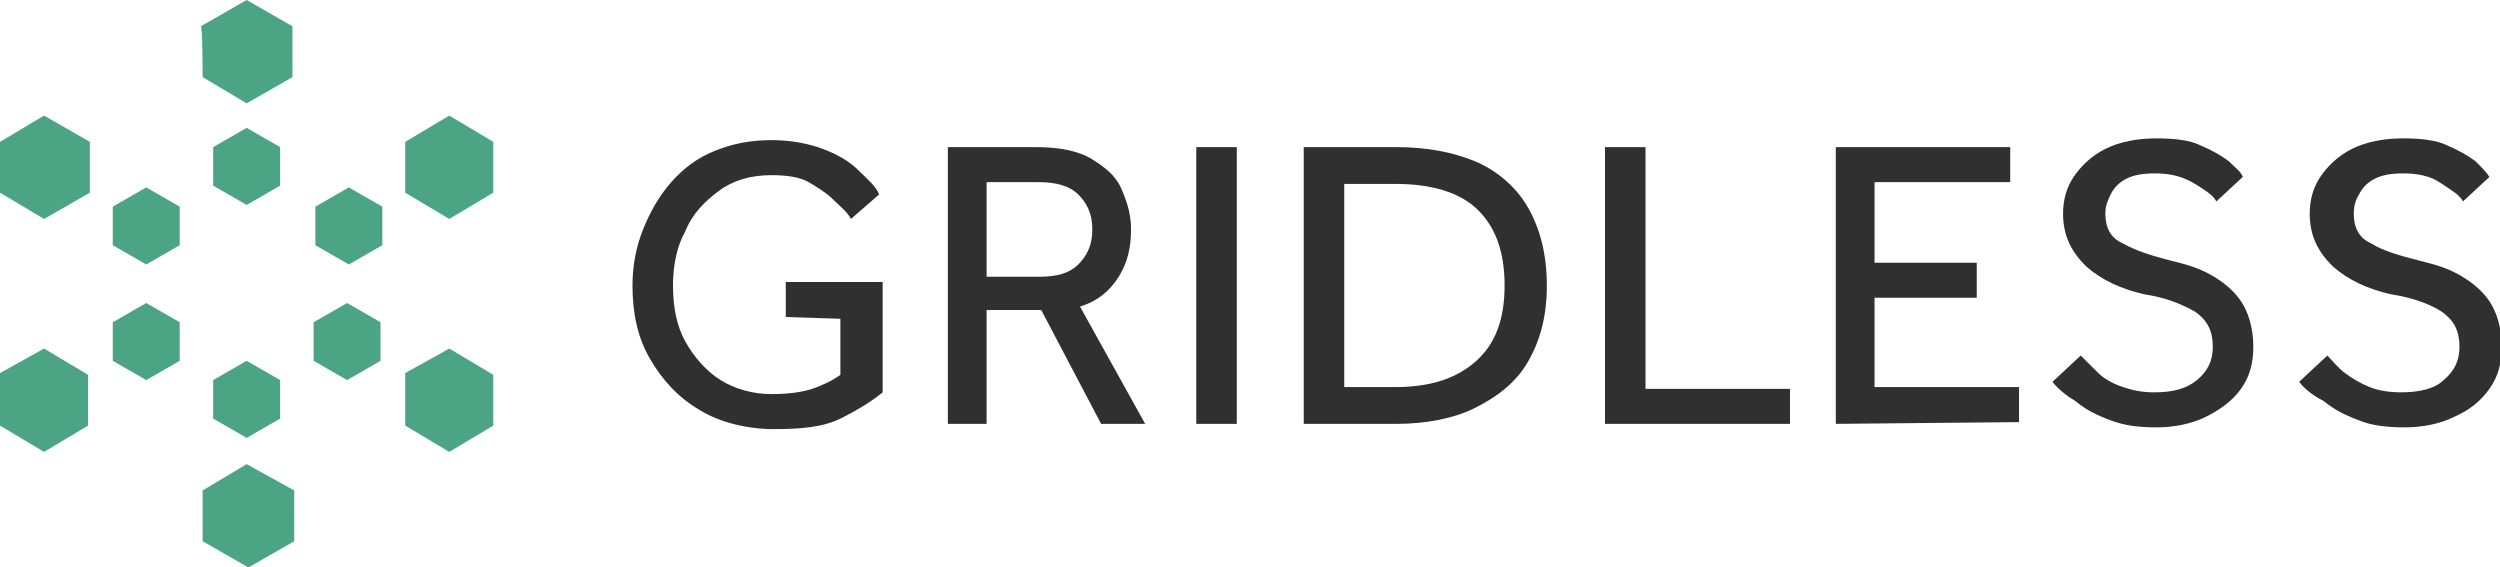 <svg width="163" height="37" viewBox="0 0 163 37" fill="none" xmlns="http://www.w3.org/2000/svg">
<g clip-path="url(#clip0_9520_35972)">
<path d="M51.232 20.67V18.386H57.55V25.58C56.861 26.151 55.942 26.722 54.793 27.293C53.644 27.864 52.151 27.978 50.428 27.978C48.705 27.978 46.867 27.521 45.603 26.722C44.225 25.923 43.191 24.781 42.387 23.41C41.583 22.04 41.238 20.441 41.238 18.614C41.238 17.358 41.468 16.102 41.928 14.96C42.387 13.818 42.961 12.79 43.765 11.877C44.569 10.963 45.489 10.278 46.637 9.821C47.786 9.364 48.934 9.136 50.313 9.136C51.577 9.136 52.725 9.364 53.644 9.707C54.563 10.049 55.367 10.506 55.942 11.077C56.516 11.648 57.09 12.105 57.32 12.676L55.482 14.275C55.252 13.818 54.793 13.475 54.333 13.018C53.874 12.562 53.3 12.219 52.725 11.877C52.151 11.534 51.232 11.42 50.313 11.42C48.934 11.42 47.786 11.762 46.867 12.447C45.948 13.133 45.144 13.932 44.684 15.074C44.11 16.102 43.88 17.358 43.88 18.614C43.88 19.985 44.11 21.241 44.684 22.268C45.259 23.296 46.063 24.21 46.982 24.781C47.901 25.352 49.049 25.694 50.313 25.694C51.347 25.694 52.266 25.58 52.955 25.352C53.644 25.123 54.333 24.781 54.793 24.438V20.784L51.232 20.67Z" fill="#2F302F"/>
<path d="M61.8 27.636V9.593H67.543C69.037 9.593 70.3 9.821 71.219 10.392C72.138 10.963 72.827 11.534 73.172 12.448C73.516 13.247 73.746 14.046 73.746 14.96C73.746 16.102 73.516 17.13 72.942 18.043C72.368 18.957 71.564 19.642 70.415 19.985L74.665 27.636H71.793L67.888 20.213H64.327V27.636H61.8ZM64.327 18.043H67.773C68.922 18.043 69.726 17.815 70.3 17.244C70.874 16.673 71.219 15.988 71.219 14.96C71.219 13.932 70.874 13.247 70.3 12.676C69.726 12.105 68.807 11.877 67.773 11.877H64.327V18.043Z" fill="#2F302F"/>
<path d="M77.997 27.636V9.593H80.639V27.636H77.997Z" fill="#2F302F"/>
<path d="M85.003 27.636V9.593H91.091C93.044 9.593 94.767 9.935 96.146 10.506C97.524 11.077 98.788 12.105 99.592 13.476C100.396 14.846 100.855 16.559 100.855 18.614C100.855 20.67 100.396 22.269 99.592 23.639C98.788 25.009 97.524 25.923 96.146 26.608C94.767 27.293 92.929 27.636 91.091 27.636H85.003ZM87.645 25.238H90.977C93.274 25.238 94.997 24.667 96.261 23.525C97.524 22.383 98.099 20.784 98.099 18.614C98.099 16.445 97.524 14.846 96.376 13.704C95.227 12.562 93.389 11.991 90.977 11.991H87.645V25.238Z" fill="#2F302F"/>
<path d="M104.646 27.636V9.593H107.288V25.352H116.707V27.636C116.592 27.636 104.646 27.636 104.646 27.636Z" fill="#2F302F"/>
<path d="M119.694 27.636V9.593H131.066V11.877H122.221V17.13H128.884V19.414H122.221V25.238H131.641V27.522L119.694 27.636Z" fill="#2F302F"/>
<path d="M133.823 24.895L135.661 23.182C136.006 23.525 136.465 23.981 136.81 24.324C137.154 24.666 137.729 25.009 138.418 25.238C139.107 25.466 139.682 25.58 140.486 25.58C141.634 25.58 142.553 25.352 143.243 24.781C143.932 24.21 144.276 23.525 144.276 22.611C144.276 21.583 143.932 20.898 143.128 20.327C142.324 19.87 141.29 19.413 139.796 19.185C138.303 18.843 137.04 18.271 136.006 17.358C135.087 16.444 134.512 15.416 134.512 13.932C134.512 13.018 134.742 12.219 135.202 11.534C135.661 10.849 136.35 10.164 137.269 9.707C138.188 9.25 139.337 9.021 140.601 9.021C141.749 9.021 142.783 9.136 143.472 9.478C144.276 9.821 144.851 10.164 145.31 10.506C145.77 10.963 146.114 11.191 146.229 11.534L144.506 13.133C144.391 12.904 144.162 12.676 143.817 12.447C143.472 12.219 143.013 11.876 142.438 11.648C141.864 11.42 141.29 11.305 140.486 11.305C139.682 11.305 139.107 11.42 138.648 11.648C138.188 11.876 137.844 12.219 137.614 12.676C137.384 13.133 137.269 13.475 137.269 13.932C137.269 14.846 137.614 15.531 138.418 15.873C139.222 16.33 140.256 16.673 141.634 17.015C142.553 17.244 143.357 17.472 144.162 17.929C144.966 18.386 145.655 18.957 146.114 19.642C146.574 20.327 146.918 21.355 146.918 22.611C146.918 23.639 146.689 24.552 146.114 25.352C145.54 26.151 144.736 26.722 143.817 27.179C142.898 27.636 141.749 27.864 140.601 27.864C139.452 27.864 138.533 27.75 137.614 27.407C136.695 27.065 136.006 26.722 135.317 26.151C134.742 25.808 134.168 25.352 133.823 24.895Z" fill="#2F302F"/>
<path d="M149.905 24.895L151.743 23.182C152.087 23.525 152.432 23.981 152.891 24.324C153.351 24.666 153.925 25.009 154.5 25.238C155.074 25.466 155.763 25.58 156.567 25.58C157.716 25.58 158.75 25.352 159.324 24.781C160.013 24.21 160.358 23.525 160.358 22.611C160.358 21.583 160.013 20.898 159.209 20.327C158.52 19.87 157.371 19.413 155.878 19.185C154.385 18.843 153.121 18.271 152.087 17.358C151.168 16.444 150.594 15.416 150.594 13.932C150.594 13.018 150.824 12.219 151.283 11.534C151.743 10.849 152.432 10.164 153.351 9.707C154.27 9.25 155.419 9.021 156.682 9.021C157.831 9.021 158.865 9.136 159.554 9.478C160.358 9.821 160.932 10.164 161.392 10.506C161.851 10.963 162.081 11.191 162.311 11.534L160.588 13.133C160.473 12.904 160.243 12.676 159.898 12.447C159.554 12.219 159.094 11.876 158.635 11.648C158.061 11.42 157.486 11.305 156.682 11.305C155.878 11.305 155.304 11.42 154.844 11.648C154.385 11.876 154.04 12.219 153.81 12.676C153.581 13.018 153.466 13.475 153.466 13.932C153.466 14.846 153.81 15.531 154.614 15.873C155.304 16.33 156.452 16.673 157.831 17.015C158.75 17.244 159.554 17.472 160.358 17.929C161.162 18.386 161.851 18.957 162.311 19.642C162.77 20.327 163.115 21.355 163.115 22.611C163.115 23.639 162.885 24.552 162.311 25.352C161.736 26.151 161.047 26.722 160.013 27.179C159.094 27.636 157.946 27.864 156.797 27.864C155.648 27.864 154.614 27.75 153.81 27.407C152.891 27.065 152.202 26.722 151.513 26.151C150.824 25.808 150.249 25.352 149.905 24.895Z" fill="#2F302F"/>
<path d="M13.21 5.025L16.082 6.738L19.068 5.025V1.713L16.082 0L13.095 1.713C13.21 1.713 13.21 5.025 13.21 5.025Z" fill="#4BA484"/>
<path d="M0 12.562L2.872 14.275L5.858 12.562V9.25L2.872 7.537L0 9.25V12.562Z" fill="#4BA484"/>
<path d="M0 27.75L2.872 29.463L5.743 27.75V24.439L2.872 22.726L0 24.324V27.75Z" fill="#4BA484"/>
<path d="M13.21 35.287L16.197 37L19.183 35.287V31.976L16.082 30.263L13.21 31.976V35.287Z" fill="#4BA484"/>
<path d="M26.42 27.75L29.292 29.463L32.163 27.75V24.439L29.292 22.726L26.42 24.324V27.75Z" fill="#4BA484"/>
<path d="M26.42 12.562L29.292 14.275L32.163 12.562V9.25L29.292 7.537L26.42 9.25V12.562Z" fill="#4BA484"/>
<path d="M13.899 12.104L16.082 13.361L18.265 12.104V9.592L16.082 8.336L13.899 9.592V12.104Z" fill="#4BA484"/>
<path d="M20.561 15.987L22.744 17.243L24.927 15.987V13.475L22.744 12.219L20.561 13.475V15.987Z" fill="#4BA484"/>
<path d="M20.447 23.524L22.629 24.781L24.812 23.524V21.012L22.629 19.756L20.447 21.012V23.524Z" fill="#4BA484"/>
<path d="M13.899 27.293L16.082 28.549L18.265 27.293V24.781L16.082 23.524L13.899 24.781V27.293Z" fill="#4BA484"/>
<path d="M7.352 23.524L9.534 24.781L11.717 23.524V21.012L9.534 19.756L7.352 21.012V23.524Z" fill="#4BA484"/>
<path d="M7.352 15.987L9.534 17.243L11.717 15.987V13.475L9.534 12.219L7.352 13.475V15.987Z" fill="#4BA484"/>
</g>
<defs>
<clipPath id="clip0_9520_35972">
<rect width="163" height="37" fill="white"/>
</clipPath>
</defs>
</svg>
